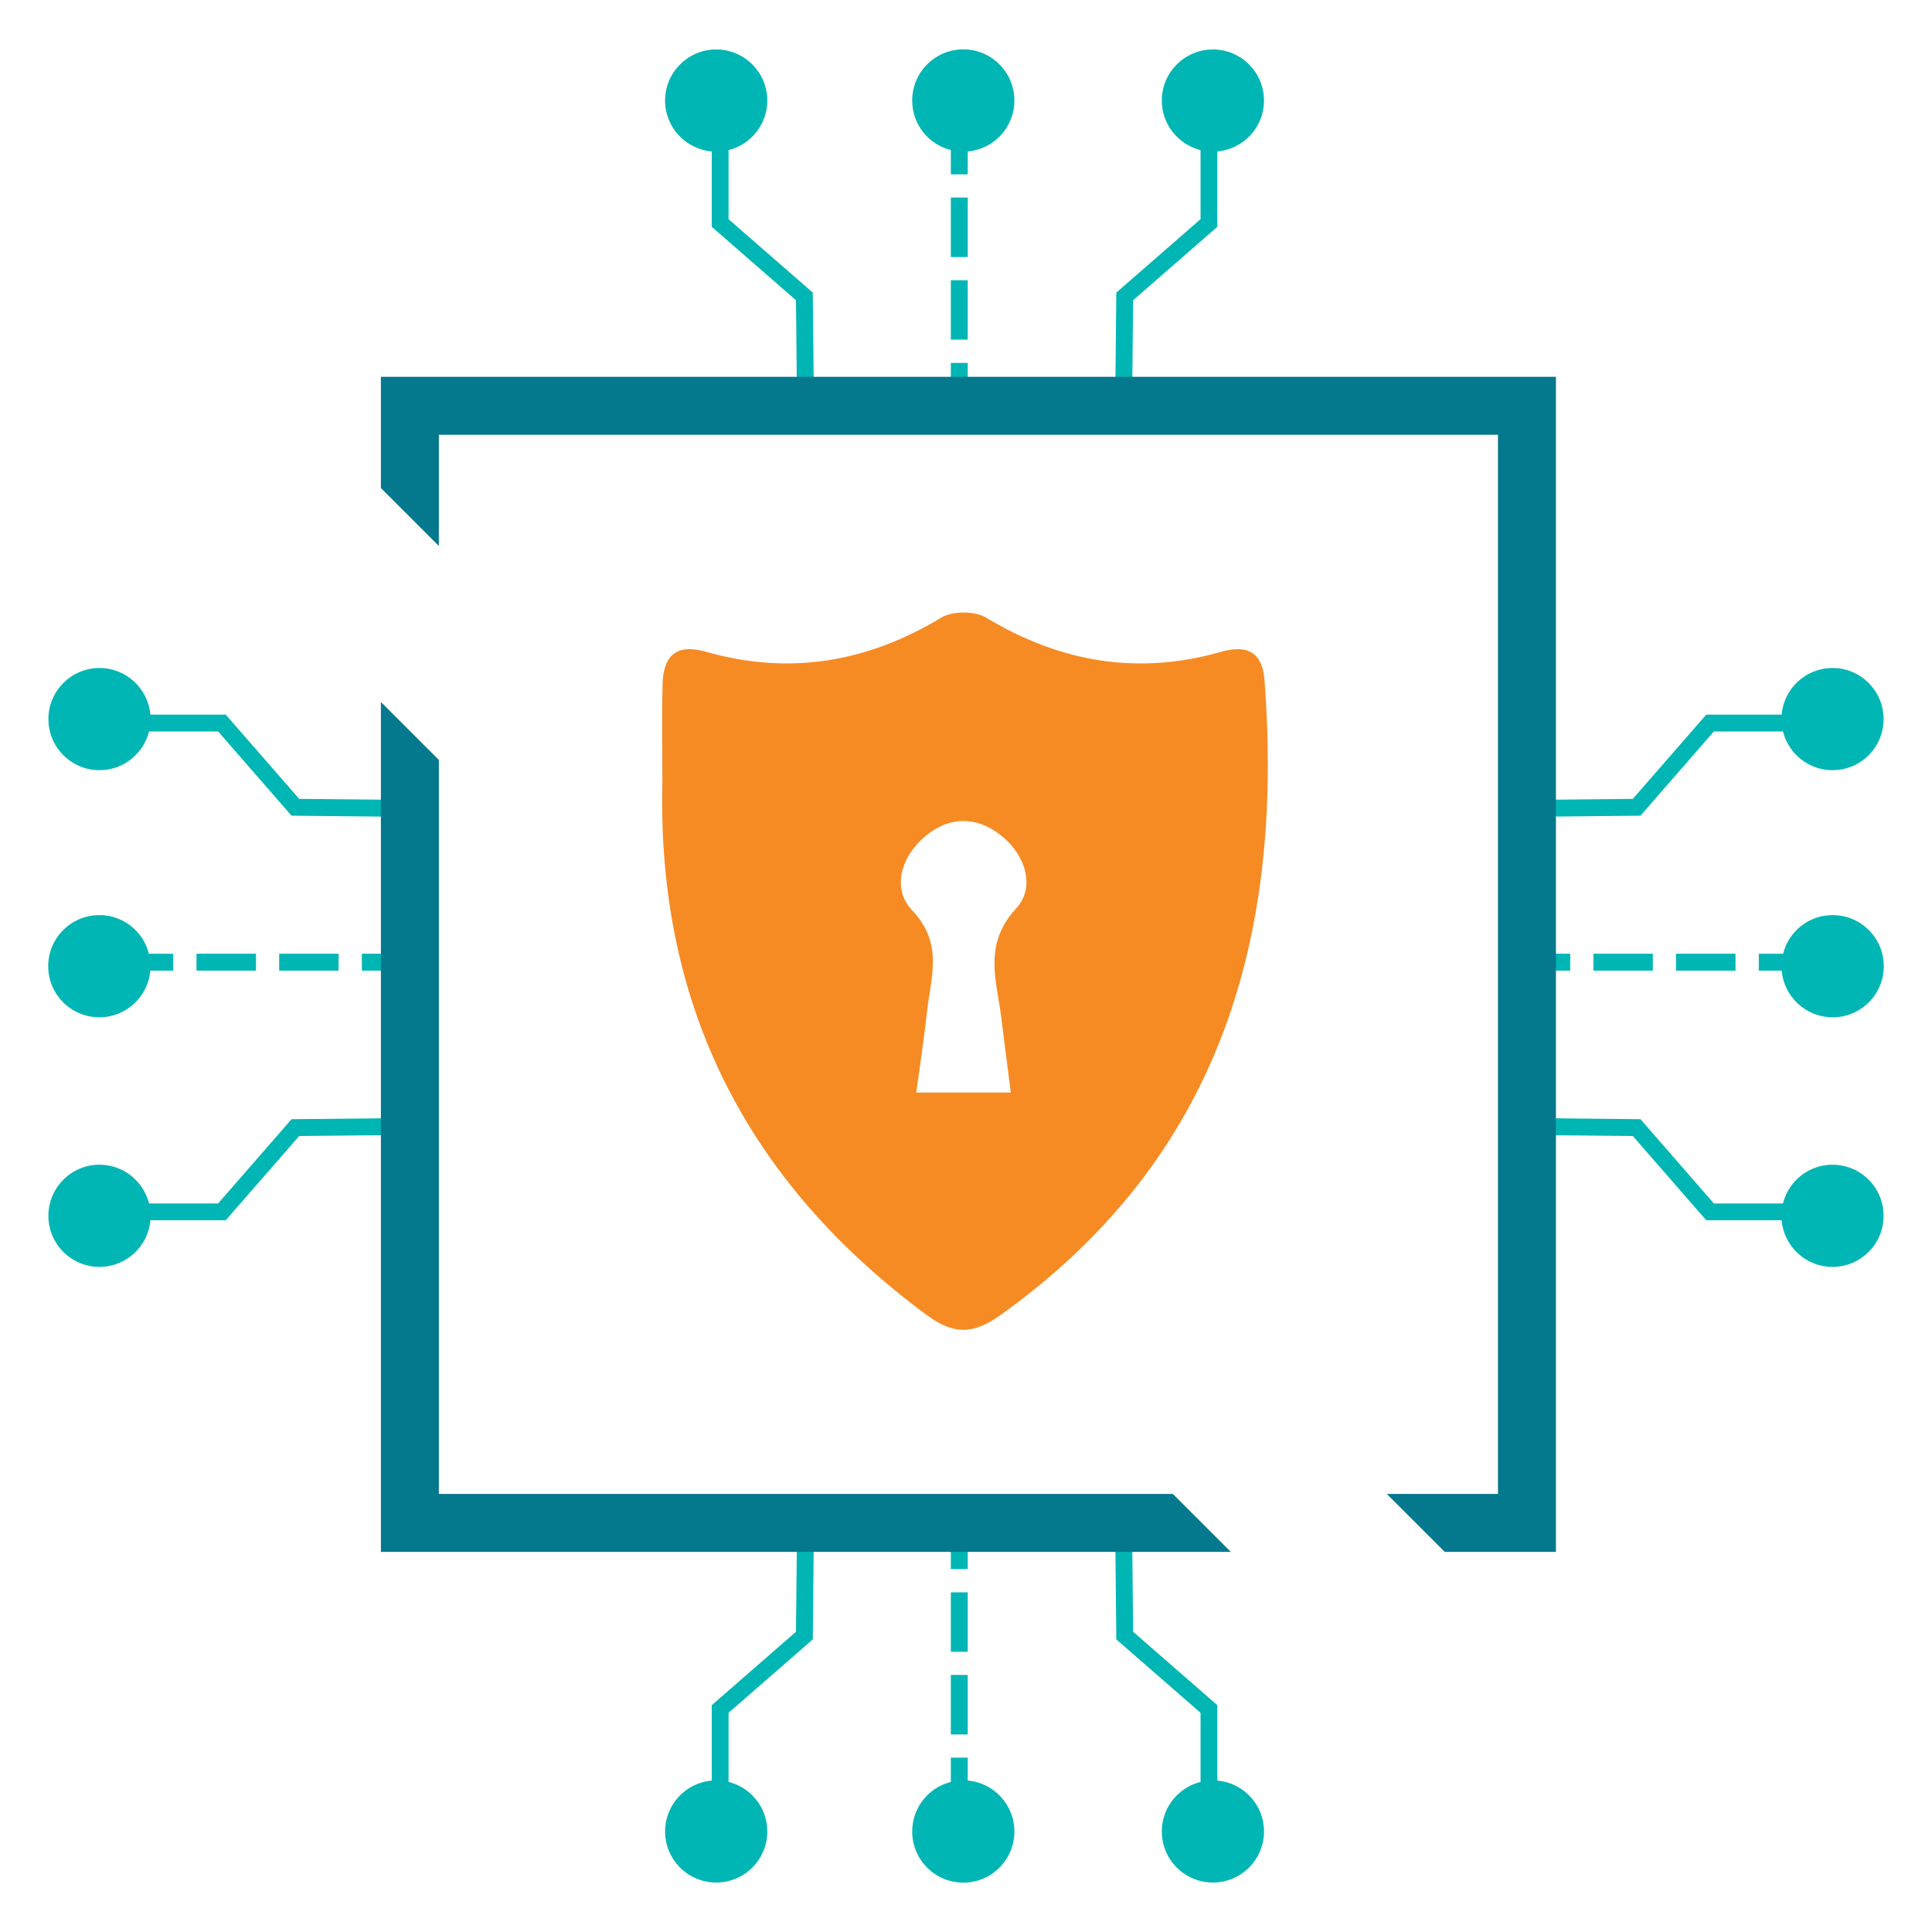 <?xml version="1.0" encoding="UTF-8"?>
<svg xmlns="http://www.w3.org/2000/svg" version="1.1" viewBox="0 0 200 200">
  <defs>
    <style>
      .cls-1 {
        fill: #f68b24;
      }

      .cls-2 {
        fill: #00b6b5;
      }

      .cls-3 {
        fill: #04788c;
      }
    </style>
  </defs>
  <!-- Generator: Adobe Illustrator 28.7.1, SVG Export Plug-In . SVG Version: 1.2.0 Build 142)  -->
  <g>
    <g id="Layer_1">
      <path class="cls-1" d="M68.57,81.35c0-3.5-.07-7.01.02-10.51.07-2.94,1.38-4.26,4.53-3.36,8.62,2.45,16.67,1.08,24.33-3.55,1.16-.7,3.46-.69,4.62,0,7.66,4.62,15.71,6.01,24.32,3.55,2.82-.81,4.3.13,4.51,2.93,2.02,26.51-4.55,49.43-27.31,65.71-2.86,2.04-4.87,2.08-7.7-.02-18.43-13.65-27.79-31.74-27.33-54.76ZM104.64,113.11c-.37-2.92-.69-5.35-.99-7.78-.48-3.88-1.91-7.56,1.55-11.3,2.02-2.19.97-5.63-1.73-7.67-2.51-1.89-5.21-1.82-7.62.15-2.59,2.12-3.56,5.49-1.43,7.72,3.28,3.45,1.94,6.89,1.55,10.47-.3,2.71-.71,5.4-1.12,8.4h9.8Z"/>
      <path class="cls-2" d="M30.98,82.71l-7.61-8.73h-7.8c-.24-2.7-2.5-4.83-5.27-4.83-2.92,0-5.29,2.37-5.29,5.29s2.37,5.29,5.29,5.29c2.48,0,4.55-1.71,5.13-4.01h7.15l7.6,8.72,11.91.12.02-1.75-11.13-.11Z"/>
      <path class="cls-2" d="M30.98,117.59l-7.61,8.73h-7.8c-.24,2.7-2.5,4.83-5.27,4.83-2.92,0-5.29-2.37-5.29-5.29s2.37-5.29,5.29-5.29c2.48,0,4.55,1.71,5.13,4.01h7.15l7.6-8.72,11.91-.12.02,1.75-11.13.11Z"/>
      <g>
        <path class="cls-2" d="M15.42,98.73h2.51v1.75h-2.37c-.24,2.71-2.51,4.83-5.27,4.83-2.93,0-5.3-2.37-5.3-5.29s2.37-5.29,5.3-5.29c2.48,0,4.56,1.71,5.12,4Z"/>
        <rect class="cls-2" x="20.34" y="98.73" width="6.16" height="1.75"/>
        <rect class="cls-2" x="28.9" y="98.73" width="6.15" height="1.75"/>
        <rect class="cls-2" x="37.46" y="98.73" width="5.19" height="1.75"/>
      </g>
      <g>
        <path class="cls-2" d="M169.02,82.71l7.61-8.73h7.8c.24-2.7,2.5-4.83,5.27-4.83,2.92,0,5.29,2.37,5.29,5.29s-2.37,5.29-5.29,5.29c-2.48,0-4.55-1.71-5.13-4.01h-7.15l-7.6,8.72-11.91.12-.02-1.75,11.13-.11Z"/>
        <path class="cls-2" d="M169.02,117.59l7.61,8.73h7.8c.24,2.7,2.5,4.83,5.27,4.83,2.92,0,5.29-2.37,5.29-5.29s-2.37-5.29-5.29-5.29c-2.48,0-4.55,1.71-5.13,4.01h-7.15l-7.6-8.72-11.91-.12-.02,1.75,11.13.11Z"/>
        <g>
          <path class="cls-2" d="M184.58,98.73h-2.51v1.75h2.37c.24,2.71,2.51,4.83,5.27,4.83,2.93,0,5.3-2.37,5.3-5.29s-2.37-5.29-5.3-5.29c-2.48,0-4.56,1.71-5.12,4Z"/>
          <rect class="cls-2" x="173.5" y="98.73" width="6.16" height="1.75"/>
          <rect class="cls-2" x="164.95" y="98.73" width="6.15" height="1.75"/>
          <rect class="cls-2" x="157.36" y="98.73" width="5.19" height="1.75"/>
        </g>
      </g>
      <g>
        <path class="cls-2" d="M82.41,31.09l-8.73-7.61v-7.8c-2.7-.24-4.83-2.5-4.83-5.27,0-2.92,2.37-5.29,5.29-5.29s5.29,2.37,5.29,5.29c0,2.48-1.71,4.55-4.01,5.13v7.15l8.72,7.6.12,11.91-1.75.02-.11-11.13Z"/>
        <path class="cls-2" d="M117.29,31.09l8.73-7.61v-7.8c2.7-.24,4.83-2.5,4.83-5.27,0-2.92-2.37-5.29-5.29-5.29s-5.29,2.37-5.29,5.29c0,2.48,1.71,4.55,4.01,5.13v7.15l-8.72,7.6-.12,11.91,1.75.02.11-11.13Z"/>
        <g>
          <path class="cls-2" d="M98.43,15.54v2.51h1.75v-2.37c2.71-.24,4.83-2.51,4.83-5.27,0-2.93-2.37-5.3-5.29-5.3s-5.29,2.37-5.29,5.3c0,2.48,1.71,4.56,4,5.12Z"/>
          <rect class="cls-2" x="98.43" y="20.45" width="1.75" height="6.16"/>
          <rect class="cls-2" x="98.43" y="29.01" width="1.75" height="6.15"/>
          <rect class="cls-2" x="98.43" y="37.57" width="1.75" height="5.19"/>
        </g>
      </g>
      <g>
        <path class="cls-2" d="M82.41,168.91l-8.73,7.61v7.8c-2.7.24-4.83,2.5-4.83,5.27,0,2.92,2.37,5.29,5.29,5.29s5.29-2.37,5.29-5.29c0-2.48-1.71-4.55-4.01-5.13v-7.15l8.72-7.6.12-11.91-1.75-.02-.11,11.13Z"/>
        <path class="cls-2" d="M117.29,168.91l8.73,7.61v7.8c2.7.24,4.83,2.5,4.83,5.27,0,2.92-2.37,5.29-5.29,5.29s-5.29-2.37-5.29-5.29c0-2.48,1.71-4.55,4.01-5.13v-7.15l-8.72-7.6-.12-11.91,1.75-.02.11,11.13Z"/>
        <g>
          <path class="cls-2" d="M98.43,184.46v-2.51h1.75v2.37c2.71.24,4.83,2.51,4.83,5.27,0,2.93-2.37,5.3-5.29,5.3s-5.29-2.37-5.29-5.3c0-2.48,1.71-4.56,4-5.12Z"/>
          <rect class="cls-2" x="98.43" y="173.39" width="1.75" height="6.16"/>
          <rect class="cls-2" x="98.43" y="164.84" width="1.75" height="6.15"/>
          <rect class="cls-2" x="98.43" y="157.24" width="1.75" height="5.19"/>
        </g>
      </g>
      <path class="cls-3" d="M39.43,39.01v11.51l6,6v-11.51h109.64v109.64h-11.51l6,6h11.51V39.01H39.43ZM45.43,154.65v-75.98l-6-6v87.98h87.98l-6-6H45.43Z"/>
    </g>
  </g>
</svg>